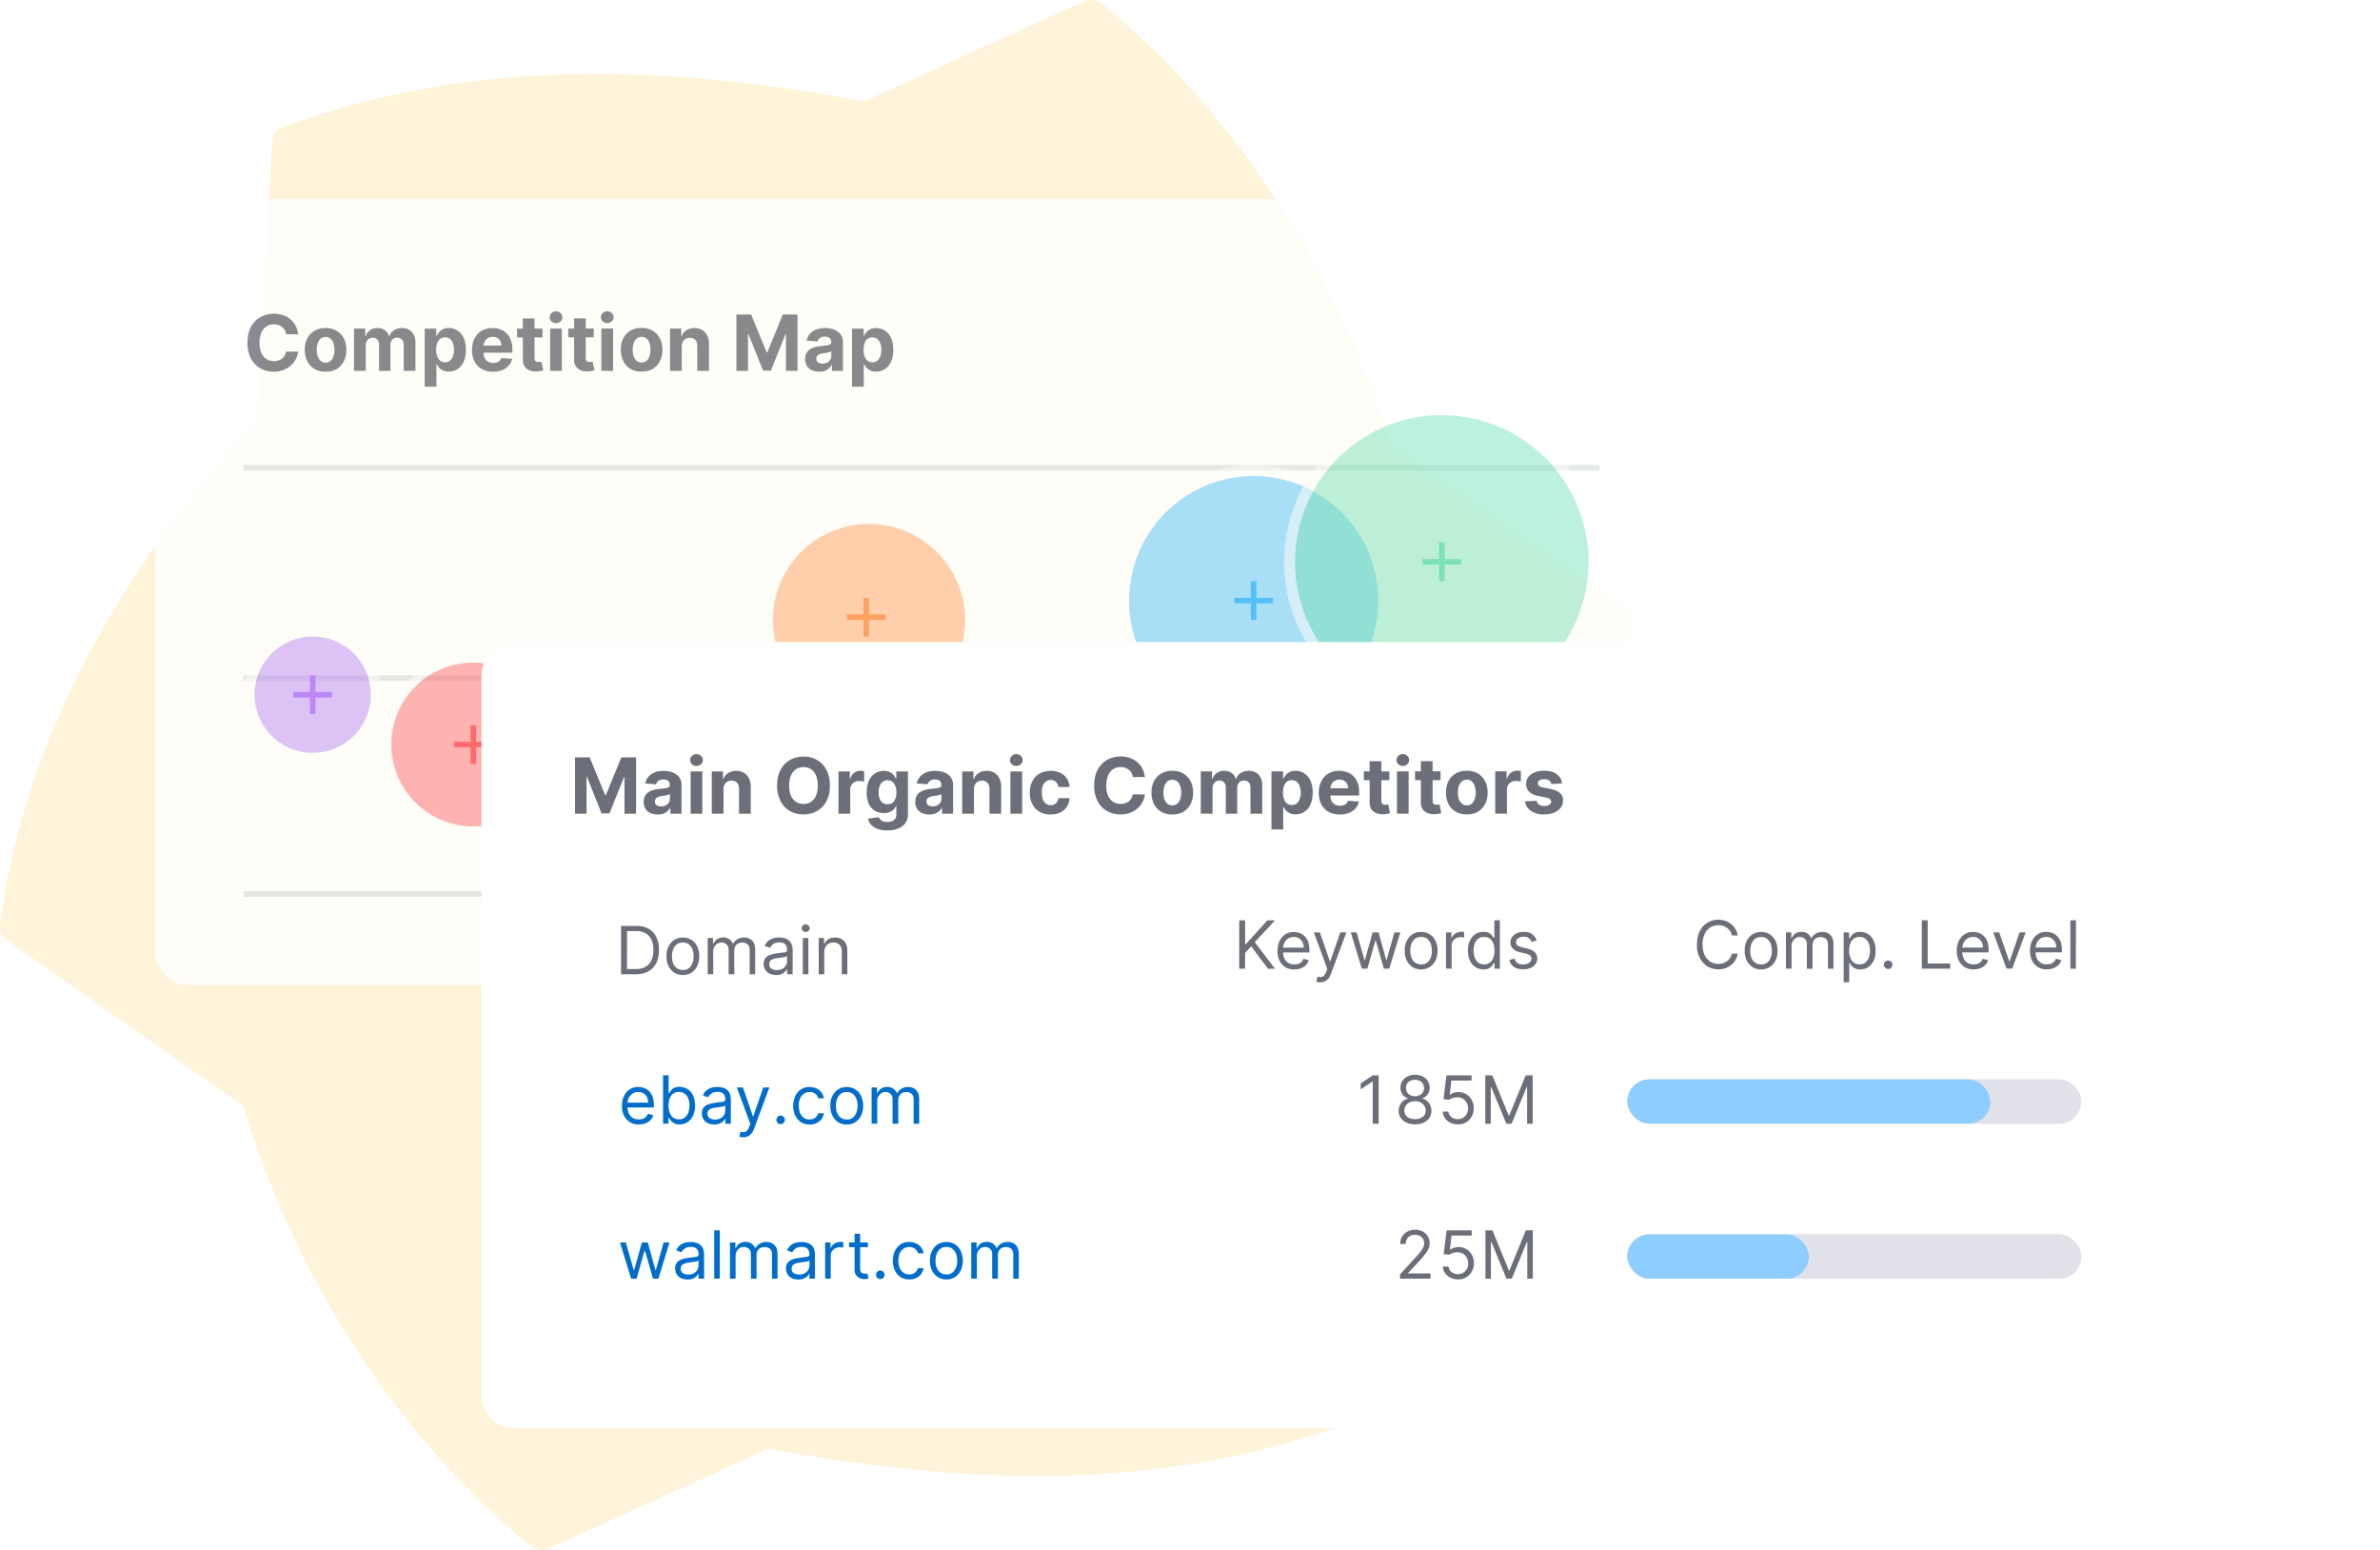 <svg xmlns="http://www.w3.org/2000/svg" width="430" height="280" fill="none" viewBox="0 0 430 280"><g clip-path="url(#a)"><path fill="#fff3d9" d="M251.04 80.2c-9.16-30.34-27.29-59.28-51.89-79.48a3.3 3.3 0 0 0-3.33-.47l-39.67 18.06c-35.42-6.6-70.85-8-104.97 4.65a3.1 3.1 0 0 0-2.04 2.8c-.46 9.77-2.59 50.35-2.59 50.35C22.97 101.14 4.47 132.69.04 166.94a3.2 3.2 0 0 0 1.38 3.07l42.54 29.79c9.16 30.34 27.29 59.28 51.89 79.48a3.3 3.3 0 0 0 3.33.47l39.67-18.06c35.42 6.6 70.85 8 104.97-4.65a3.1 3.1 0 0 0 2.04-2.8l2.59-50.35c23.58-25.13 42.08-56.68 46.51-90.83a3.2 3.2 0 0 0-1.38-3.08z"/><g filter="url(#b)" opacity=".8"><rect width="277" height="142" x="28" y="28" fill="#fff" rx="6" shape-rendering="crispEdges"/><path fill="#6c6e79" d="M53.87 52.38h-2.18a2 2 0 0 0-.24-.75 2 2 0 0 0-1.14-.92 3 3 0 0 0-.81-.13q-.8 0-1.38.4-.6.38-.9 1.13a5 5 0 0 0-.33 1.8q0 1.08.32 1.83.33.75.92 1.12t1.35.38q.44 0 .8-.12t.67-.33q.29-.23.47-.54.2-.33.27-.73l2.18.01a4 4 0 0 1-1.32 2.51q-.57.5-1.35.8-.77.3-1.75.3-1.36 0-2.44-.62-1.06-.6-1.69-1.78a6 6 0 0 1-.61-2.83q0-1.67.62-2.83.63-1.18 1.7-1.78a5.22 5.22 0 0 1 4.06-.37q.76.24 1.35.72.58.48.95 1.16.37.69.48 1.57m4.95 6.77q-1.16 0-2-.5-.84-.49-1.3-1.38-.45-.89-.46-2.06 0-1.19.46-2.07.45-.88 1.3-1.38.84-.5 2-.5t2 .5q.85.5 1.3 1.38.45.9.46 2.07 0 1.17-.46 2.06-.45.9-1.3 1.39-.84.5-2 .49m.01-1.64q.53 0 .88-.3.36-.3.53-.83.2-.52.19-1.18 0-.67-.19-1.2-.17-.5-.53-.82a1.3 1.3 0 0 0-.88-.3q-.53 0-.9.3-.35.3-.53.83-.18.52-.18 1.19t.18 1.18.54.83.9.3M63.96 59v-7.64h2.02v1.35h.09q.23-.67.8-1.06.54-.39 1.32-.39.79 0 1.34.4.55.38.74 1.05h.08q.23-.66.84-1.05.62-.4 1.46-.4 1.07 0 1.73.69.68.68.68 1.91V59h-2.12v-4.72q0-.63-.34-.95-.33-.32-.84-.32-.58 0-.9.37-.32.36-.32.96V59h-2.06v-4.76q0-.57-.32-.9a1.1 1.1 0 0 0-.84-.33q-.36 0-.64.18-.27.17-.44.49-.16.3-.16.74V59zm12.77 2.86v-10.5h2.09v1.29h.1q.13-.3.4-.63.25-.33.69-.54t1.07-.22a2.9 2.9 0 0 1 2.67 1.75q.43.86.43 2.18 0 1.28-.42 2.16a2.86 2.86 0 0 1-2.68 1.77q-.62 0-1.05-.2t-.7-.51a3 3 0 0 1-.42-.63h-.06v4.08zm2.07-6.68q0 .69.19 1.19t.55.8q.36.27.87.27t.87-.28.54-.8q.2-.5.2-1.18 0-.66-.2-1.16-.17-.5-.53-.79a1.4 1.4 0 0 0-.88-.28q-.52 0-.88.27-.35.28-.54.78t-.19 1.18m10.27 3.97q-1.18 0-2.03-.48t-1.3-1.36a4.5 4.5 0 0 1-.46-2.1q0-1.17.46-2.06.45-.9 1.28-1.39.84-.5 1.96-.5.76 0 1.41.25a3.1 3.1 0 0 1 1.9 1.93q.29.73.28 1.7v.58h-6.45v-1.3h4.46q0-.46-.2-.82a1.4 1.4 0 0 0-.55-.55q-.34-.2-.81-.2t-.86.22q-.36.21-.57.59-.2.37-.22.82v1.25q0 .57.21.98t.6.63.92.23a2 2 0 0 0 .65-.1q.3-.1.5-.3t.32-.49l1.96.13q-.15.7-.61 1.24-.45.52-1.19.81-.72.3-1.66.29m8.95-7.79v1.6h-4.6v-1.6zm-3.56-1.83h2.12v7.12q0 .3.09.46t.25.22.38.07a2 2 0 0 0 .52-.07l.34 1.58a6 6 0 0 1-1.15.2q-.77.02-1.35-.2-.57-.24-.89-.74a2.2 2.2 0 0 1-.3-1.24zM99.4 59v-7.64h2.11V59zm1.06-8.62q-.47 0-.81-.31a1 1 0 0 1-.33-.76 1 1 0 0 1 .33-.76q.34-.3.81-.31.48 0 .8.31.34.31.34.76a1 1 0 0 1-.33.76q-.34.3-.81.3m6.81.98v1.6h-4.6v-1.6zm-3.55-1.83h2.11v7.12q0 .3.1.46.08.16.24.22.17.07.38.07a2 2 0 0 0 .53-.07l.33 1.58a6 6 0 0 1-1.15.2q-.75.02-1.34-.2-.57-.24-.89-.74a2.2 2.2 0 0 1-.31-1.24zm4.93 9.47v-7.64h2.12V59zm1.07-8.62q-.48 0-.81-.31a1 1 0 0 1-.34-.76 1 1 0 0 1 .34-.76q.34-.3.8-.31.48 0 .81.31t.34.76a1 1 0 0 1-.34.76q-.33.3-.8.3m6.2 8.77q-1.16 0-2-.5-.85-.49-1.3-1.38t-.46-2.06q0-1.19.45-2.07.46-.88 1.3-1.38t2-.5 2 .5q.85.5 1.3 1.38.47.9.47 2.07t-.46 2.06-1.3 1.39q-.84.5-2 .49m0-1.64q.54 0 .89-.3t.53-.83q.18-.52.18-1.18 0-.67-.18-1.2-.18-.5-.53-.82a1.3 1.3 0 0 0-.88-.3q-.54 0-.9.3t-.54.83-.18 1.19.18 1.18q.18.53.54.83t.9.3m7.25-2.92V59h-2.12v-7.64h2.02v1.35h.09q.25-.67.85-1.05.6-.4 1.45-.4.8 0 1.38.35.6.35.92 1 .33.63.33 1.53V59h-2.12v-4.48q0-.7-.35-1.1-.37-.4-1-.4-.43 0-.76.19-.32.18-.5.53t-.19.85m9.87-5.77h2.66l2.8 6.84h.12l2.8-6.84h2.66V59h-2.09v-6.63h-.08l-2.64 6.58h-1.42l-2.64-6.6h-.08V59h-2.09zM148 59.14q-.73 0-1.3-.25a2 2 0 0 1-.9-.76 2.3 2.3 0 0 1-.34-1.26q0-.64.24-1.07t.63-.7q.4-.25.92-.4a7 7 0 0 1 1.08-.18l1.08-.13q.4-.07.59-.2.18-.12.18-.36v-.03q0-.48-.3-.73-.3-.26-.83-.26-.57 0-.91.25-.34.26-.45.63l-1.96-.16a2.7 2.7 0 0 1 1.72-1.99q.7-.27 1.6-.28.64 0 1.23.15.58.15 1.04.47a2.3 2.3 0 0 1 .98 1.97V59h-2v-1.06h-.07A2.2 2.2 0 0 1 149 59q-.43.15-1 .15m.6-1.46q.48 0 .83-.18.36-.2.56-.5.2-.33.2-.73v-.81q-.09.06-.27.12a5 5 0 0 1-.8.17l-.4.05q-.36.06-.65.18-.28.11-.43.32-.15.2-.15.5 0 .43.31.66.32.22.8.22m5.34 4.18v-10.5h2.1v1.29h.09q.13-.3.4-.63.26-.33.7-.54.42-.22 1.07-.22a2.9 2.9 0 0 1 2.67 1.75q.42.86.42 2.18 0 1.28-.41 2.16a2.86 2.86 0 0 1-2.69 1.77q-.6 0-1.05-.2-.42-.2-.7-.51a3 3 0 0 1-.41-.63h-.07v4.08zm2.08-6.68q0 .69.19 1.19.18.5.54.8.36.27.87.27.52 0 .88-.28.36-.3.54-.8.2-.5.19-1.18 0-.66-.19-1.16-.18-.5-.54-.79a1.4 1.4 0 0 0-.88-.28q-.51 0-.87.27-.36.28-.55.78-.18.5-.18 1.18"/><path fill="#dee3e5" d="M44 76h245v1H44zM44 114h245v1H44zM44 153h245v1H44z"/><path fill="#fff" fill-rule="evenodd" d="M102 126.5a16.5 16.5 0 1 1-33 0 16.5 16.5 0 0 1 33 0m-16.5 14.8a14.8 14.8 0 1 0 0-29.6 14.8 14.8 0 0 0 0 29.6" clip-rule="evenodd" opacity=".5"/><path fill="#ff4953" d="M100.3 126.5a14.8 14.8 0 1 1-29.6 0 14.8 14.8 0 0 1 29.6 0" opacity=".5"/><path fill="#ff4953" d="M86 123h-1v3h-3v1h3v3h1v-3h3v-1h-3z"/><path fill="#fff" fill-rule="evenodd" d="M251 100.5a24.5 24.5 0 1 1-49 0 24.5 24.5 0 0 1 49 0M226.5 123a22.5 22.5 0 1 0 0-45 22.5 22.5 0 0 0 0 45" clip-rule="evenodd" opacity=".5"/><path fill="#2bb3ff" d="M249 100.5a22.5 22.5 0 1 1-45 0 22.5 22.5 0 0 1 45 0" opacity=".5"/><path fill="#2bb3ff" d="M227 97h-1v3h-3v1h3v3h1v-3h3v-1h-3z"/><path fill="#fff" fill-rule="evenodd" d="M289 93.5a28.5 28.5 0 1 1-57 0 28.5 28.5 0 0 1 57 0M260.5 120a26.5 26.5 0 1 0 0-53 26.5 26.5 0 0 0 0 53" clip-rule="evenodd" opacity=".5"/><path fill="#59ddaa" d="M287 93.5a26.5 26.5 0 1 1-53 0 26.5 26.5 0 0 1 53 0" opacity=".5"/><path fill="#59ddaa" d="M261 90h-1v3h-3v1h3v3h1v-3h3v-1h-3z"/><path fill="#fff" fill-rule="evenodd" d="M69 117.5a12.5 12.5 0 1 1-25 0 12.5 12.5 0 0 1 25 0M56.5 128a10.5 10.5 0 1 0 0-21 10.5 10.5 0 0 0 0 21" clip-rule="evenodd" opacity=".5"/><path fill="#ab6cfe" d="M67 117.5a10.5 10.5 0 1 1-21 0 10.5 10.5 0 0 1 21 0" opacity=".5"/><path fill="#ab6cfe" d="M57 114h-1v3h-3v1h3v3h1v-3h3v-1h-3z"/><path fill="#fff" fill-rule="evenodd" d="M176 104a19 19 0 1 1-38 0 19 19 0 0 1 38 0m-19 17.35a17.35 17.35 0 1 0 0-34.7 17.35 17.35 0 0 0 0 34.7" clip-rule="evenodd" opacity=".5"/><path fill="#ff8c43" d="M174.35 104a17.35 17.35 0 1 1-34.7 0 17.35 17.35 0 0 1 34.7 0" opacity=".5"/><path fill="#ff8c43" d="M157 100h-1v3h-3v1h3v3h1v-3h3v-1h-3z"/></g><g filter="url(#c)"><path fill="#fff" d="M87 114a6 6 0 0 1 6-6h301a6 6 0 0 1 6 6v130a6 6 0 0 1-6 6H93a6 6 0 0 1-6-6z"/><mask id="d" fill="#fff"><path d="M103 150h93.67v28H103z"/></mask><path fill="#fff" d="M103 150h93.67v28H103z"/><path fill="#e0e1e9" d="M196.67 178v-1H103v2h93.67z" mask="url(#d)"/><path fill="#6c6e79" d="M114.9 168h-2.69v-8.73h2.82q1.27 0 2.17.53.9.51 1.38 1.5.49.96.48 2.32 0 1.36-.48 2.35-.49.97-1.41 1.5-.94.53-2.26.53m-1.63-.94h1.57a3.5 3.5 0 0 0 1.8-.41q.7-.42 1.05-1.2.35-.76.35-1.83 0-1.05-.34-1.82-.35-.76-1.03-1.18a3.3 3.3 0 0 0-1.71-.41h-1.69zm10.1 1.08q-.9 0-1.56-.43a3 3 0 0 1-1.04-1.18q-.37-.76-.37-1.77 0-1.03.37-1.78.38-.76 1.04-1.19t1.55-.42 1.55.42q.68.42 1.04 1.19a4 4 0 0 1 .38 1.78q0 1.02-.38 1.77-.38.76-1.04 1.18-.66.43-1.55.43m0-.9q.66 0 1.1-.35.43-.34.64-.91.21-.56.21-1.22t-.2-1.22a2 2 0 0 0-.65-.92 1.7 1.7 0 0 0-1.1-.35q-.69 0-1.12.35t-.64.92q-.2.56-.2 1.22t.2 1.22q.2.57.64.9.44.35 1.11.35m4.5.76v-6.54h.96v1.02h.09q.21-.52.66-.82t1.1-.3 1.07.3.68.82h.07q.25-.5.75-.8.51-.31 1.2-.31.89 0 1.45.55.55.54.55 1.7V168h-1v-4.38q0-.72-.4-1.04-.4-.3-.93-.3-.7 0-1.07.41a1.5 1.5 0 0 0-.38 1.05V168h-1.02v-4.48q0-.56-.37-.9a1.3 1.3 0 0 0-.93-.35q-.39 0-.73.21t-.55.58-.2.85V168zm12.35.15q-.63 0-1.13-.23t-.8-.69-.3-1.09q0-.56.22-.91.21-.36.59-.55.37-.21.82-.3.45-.1.9-.16.6-.09.97-.12.37-.04.55-.14.17-.1.17-.34v-.03q0-.64-.34-.99t-1.04-.34q-.72 0-1.13.31-.4.32-.57.67l-.96-.34a2.3 2.3 0 0 1 1.62-1.4 4 4 0 0 1 1.73-.05q.41.07.8.3t.64.7.26 1.24V168h-1v-.89h-.06q-.1.22-.34.46t-.63.41q-.41.17-.97.17m.15-.9a2 2 0 0 0 1-.23 1.6 1.6 0 0 0 .84-1.39v-.92q-.06.08-.28.14-.2.06-.5.1l-.96.14q-.39.05-.73.16t-.55.34a1 1 0 0 0-.2.6q0 .53.39.8.4.26 1 .26m4.68.75v-6.54h1V168zm.51-7.64a.7.7 0 0 1-.5-.2.6.6 0 0 1-.21-.48q0-.28.2-.48.23-.2.51-.2.3 0 .5.2.22.2.22.48t-.21.48a.7.7 0 0 1-.5.2m3.35 3.7V168h-1v-6.54h.96v1.02h.09q.22-.5.7-.8.46-.3 1.2-.31.67 0 1.17.27t.78.82q.27.54.27 1.38V168h-1v-4.1q0-.75-.4-1.2a1.4 1.4 0 0 0-1.1-.43q-.48 0-.86.21a1.5 1.5 0 0 0-.6.61q-.21.41-.21.97"/><g filter="url(#e)"><path fill="#fff" d="M196.67 150h93.67v28h-93.67z"/><path fill="#6c6e79" d="M223.9 168v-8.73h1.06v4.33h.1l3.92-4.33h1.38l-3.66 3.94 3.66 4.79h-1.28l-3.03-4.06-1.1 1.23V168zm9.96.14q-.95 0-1.64-.42a3 3 0 0 1-1.05-1.18q-.36-.76-.36-1.76t.36-1.77q.38-.78 1.03-1.2.67-.45 1.56-.44.5 0 1 .17t.91.55q.42.4.66 1 .24.64.24 1.55v.43h-5.05v-.87h4.02q0-.56-.22-.99a1.7 1.7 0 0 0-1.56-.94q-.6 0-1.04.3t-.67.77q-.24.47-.24 1.01v.58q0 .74.26 1.26.25.51.72.78.45.26 1.07.26.4 0 .71-.1.33-.13.56-.35.24-.23.36-.57l.97.27q-.15.5-.51.87t-.9.58q-.53.2-1.2.2m4.69 2.32a2 2 0 0 1-.74-.12l.26-.9q.36.1.65.08.27-.03.5-.25a2 2 0 0 0 .4-.73l.19-.5-2.42-6.58h1.09l1.8 5.21h.07l1.81-5.21h1.1l-2.79 7.5q-.18.5-.46.83-.28.35-.65.5-.36.17-.81.17m7.51-2.46-2-6.54h1.06l1.42 5h.07l1.4-5h1.07l1.38 4.99h.07l1.41-5H253l-2 6.55h-.98l-1.44-5.03h-.1l-1.43 5.03zm10.7.14q-.88 0-1.55-.43a3 3 0 0 1-1.04-1.18 4 4 0 0 1-.37-1.77q0-1.03.37-1.78.38-.76 1.04-1.19t1.55-.42 1.56.42 1.04 1.19a4 4 0 0 1 .37 1.78q0 1.02-.37 1.77-.38.76-1.04 1.18-.67.43-1.56.43m0-.9q.67 0 1.11-.35t.65-.91.2-1.22-.2-1.22a2 2 0 0 0-.65-.92 1.7 1.7 0 0 0-1.1-.35q-.67 0-1.11.35t-.65.92-.2 1.22.2 1.22.65.9 1.1.35m4.5.76v-6.54h.98v.98h.06q.19-.48.65-.78.48-.3 1.06-.3h.53v1.03a3 3 0 0 0-.62-.07q-.47 0-.85.2-.37.2-.59.55-.2.35-.2.79V168zm6.74.14a2.6 2.6 0 0 1-2.42-1.6q-.36-.75-.36-1.8 0-1.03.36-1.78.35-.76.98-1.18.63-.4 1.46-.41.64 0 1.01.21.38.21.57.48l.31.43h.09v-3.22h1V168h-.97v-1h-.12l-.31.45q-.2.27-.59.48t-1 .2m.14-.9q.6 0 1.02-.32.42-.31.64-.88.21-.57.21-1.31t-.2-1.28a1.67 1.67 0 0 0-1.66-1.17q-.66 0-1.08.32-.42.33-.63.88-.21.56-.21 1.25 0 .7.21 1.27.22.57.64.9t1.06.33m9.48-4.32-.9.26q-.09-.23-.25-.44-.16-.22-.45-.36-.28-.15-.72-.14-.6 0-1 .28-.4.26-.4.69 0 .37.28.6.27.21.85.35l.97.24q.88.21 1.31.66.43.42.43 1.12 0 .55-.32 1-.33.45-.9.7-.57.26-1.34.26-1 0-1.66-.44a2 2 0 0 1-.82-1.27l.95-.24q.13.53.52.8.37.26 1 .26.7 0 1.11-.3t.42-.72a.8.8 0 0 0-.24-.57q-.24-.24-.73-.35l-1.1-.26a2.6 2.6 0 0 1-1.31-.66 1.6 1.6 0 0 1-.42-1.13q0-.56.31-.98.32-.42.86-.67a3 3 0 0 1 1.23-.24q.98 0 1.53.42.55.44.8 1.13"/></g><g filter="url(#f)"><path fill="#fff" d="M290.33 150H384v28h-93.67z"/><path fill="#6c6e79" d="M313.96 162h-1.06a2.2 2.2 0 0 0-.9-1.38 2 2 0 0 0-.72-.36 3 3 0 0 0-.84-.12q-.78 0-1.43.4t-1.02 1.18a4.4 4.4 0 0 0-.38 1.92q0 1.13.38 1.91t1.02 1.18 1.43.4q.44 0 .84-.12t.73-.35a2.3 2.3 0 0 0 .89-1.39h1.06q-.12.67-.44 1.2a3.3 3.3 0 0 1-1.84 1.46 4 4 0 0 1-3.22-.36 4 4 0 0 1-1.37-1.55 5 5 0 0 1-.5-2.38q0-1.38.5-2.39.5-1 1.37-1.55a3.91 3.91 0 0 1 3.23-.35 3.4 3.4 0 0 1 1.83 1.45q.32.52.44 1.2m4.23 6.14q-.9 0-1.56-.43a3 3 0 0 1-1.04-1.18 4 4 0 0 1-.37-1.77q0-1.03.37-1.78.38-.76 1.04-1.19.67-.42 1.56-.42.88 0 1.55.42.66.42 1.04 1.19a4 4 0 0 1 .37 1.78q0 1.02-.37 1.77-.38.76-1.04 1.18-.67.43-1.56.43m0-.9q.66 0 1.1-.35t.65-.91.2-1.22q0-.66-.2-1.22a2 2 0 0 0-.65-.92 1.7 1.7 0 0 0-1.1-.35q-.68 0-1.11.35t-.65.92q-.2.56-.2 1.22t.2 1.22q.21.57.65.9.44.35 1.1.35m4.5.76v-6.54h.97v1.02h.08q.21-.52.66-.82t1.1-.3 1.08.3.67.82h.07q.25-.5.76-.8.5-.31 1.2-.31.88 0 1.44.55.56.54.56 1.7V168h-1v-4.38q0-.72-.4-1.04-.4-.3-.94-.3-.69 0-1.07.41a1.5 1.5 0 0 0-.38 1.05V168h-1.02v-4.48q0-.56-.36-.9a1.3 1.3 0 0 0-.94-.35q-.39 0-.73.21t-.54.58-.2.85V168zm10.43 2.46v-9h.97v1.03h.12l.3-.43a1.8 1.8 0 0 1 1.59-.7 2.6 2.6 0 0 1 2.44 1.6q.36.75.35 1.78 0 1.05-.35 1.8-.35.76-.98 1.18t-1.44.42a2 2 0 0 1-1.01-.21q-.38-.21-.59-.48l-.31-.46h-.09v3.47zm.98-5.73q0 .75.22 1.3.22.57.64.89.42.3 1.02.31.63 0 1.05-.33.43-.34.64-.9t.22-1.27-.21-1.25a2 2 0 0 0-.64-.88 1.7 1.7 0 0 0-1.06-.33 1.7 1.7 0 0 0-1.66 1.17q-.22.56-.22 1.29m7.06 3.34a.7.7 0 0 1-.54-.23.7.7 0 0 1-.23-.54q0-.3.23-.54a.7.7 0 0 1 .54-.23q.32 0 .54.23t.23.54q0 .21-.1.38a1 1 0 0 1-.28.29 1 1 0 0 1-.39.1m6.08-.07v-8.73h1.06v7.8h4.06v.93zm9.36.14q-.94 0-1.63-.42a3 3 0 0 1-1.05-1.18 4 4 0 0 1-.37-1.76q0-1 .37-1.77.37-.78 1.03-1.2.66-.45 1.55-.44.51 0 1.01.17a2.5 2.5 0 0 1 1.56 1.56q.24.63.24 1.54v.43h-5.04v-.87h4.02q0-.56-.22-.99a1.7 1.7 0 0 0-1.57-.94q-.6 0-1.04.3-.43.3-.67.77-.23.47-.23 1.01v.58q0 .74.25 1.26.27.51.72.78.46.26 1.07.26.4 0 .72-.1.32-.13.56-.35.23-.23.36-.57l.97.27q-.15.5-.51.87-.37.37-.9.58t-1.2.2m9.4-6.68-2.43 6.54h-1.02l-2.42-6.54h1.1l1.8 5.21h.07l1.8-5.21zm3.83 6.68q-.94 0-1.63-.42a3 3 0 0 1-1.05-1.18q-.37-.76-.37-1.76t.37-1.77q.37-.78 1.03-1.2.66-.45 1.55-.44.51 0 1.01.17t.9.55q.42.4.66 1 .24.64.24 1.55v.43h-5.04v-.87h4.02q0-.56-.22-.99a1.7 1.7 0 0 0-1.57-.94q-.6 0-1.04.3-.43.3-.67.77-.23.47-.23 1.01v.58q0 .74.25 1.26.27.51.72.78.47.26 1.07.26.4 0 .72-.1.32-.13.56-.35.22-.23.36-.57l.97.27q-.15.5-.51.87-.37.37-.9.58-.52.2-1.2.2m5.25-8.87V168h-1v-8.73z"/></g><g filter="url(#g)"><path fill="#fff" d="M103 178h100v28H103z"/><path fill="#006dca" d="M115.42 196.14q-.94 0-1.63-.42a3 3 0 0 1-1.05-1.18q-.37-.76-.37-1.76t.37-1.77q.37-.78 1.03-1.2.66-.45 1.55-.44.51 0 1.01.17t.9.55q.42.4.66 1 .24.64.24 1.55v.43h-5.04v-.87h4.02q0-.55-.22-.99a1.7 1.7 0 0 0-1.57-.94q-.6 0-1.04.3-.43.3-.67.77t-.23 1.01v.58q0 .74.25 1.26.27.51.72.78.47.26 1.07.26.4 0 .72-.1.32-.13.56-.35.23-.23.36-.57l.97.27q-.15.5-.52.87-.36.37-.89.58t-1.2.2m4.38-.14v-8.73h1v3.22h.09l.3-.43a1.8 1.8 0 0 1 1.6-.7 2.6 2.6 0 0 1 2.43 1.6q.36.75.36 1.78 0 1.05-.36 1.8-.35.76-.98 1.18-.62.42-1.44.42a2 2 0 0 1-1.01-.21q-.38-.21-.59-.48l-.31-.46h-.12V196zm.99-3.27q0 .75.21 1.3.22.57.64.89.42.3 1.02.31.63 0 1.06-.33.43-.34.63-.9.22-.57.22-1.27t-.21-1.25a2 2 0 0 0-.64-.88 1.7 1.7 0 0 0-1.06-.33 1.7 1.7 0 0 0-1.66 1.17q-.21.56-.21 1.29m8.25 3.42q-.62 0-1.13-.23t-.8-.69-.3-1.09q0-.56.22-.91.22-.36.6-.55.36-.21.81-.3.45-.1.9-.16.6-.09.98-.12.38-.04.54-.14.18-.1.18-.34v-.03q0-.64-.35-.99t-1.03-.34q-.72 0-1.13.31-.42.32-.58.67l-.95-.34a2.3 2.3 0 0 1 1.62-1.4 4 4 0 0 1 1.73-.05q.4.07.8.3.38.22.64.7.25.46.25 1.24V196h-1v-.89h-.05q-.1.22-.35.46-.23.24-.63.41t-.97.17m.16-.9a2 2 0 0 0 1-.23 1.6 1.6 0 0 0 .84-1.39v-.92q-.07.08-.28.14t-.5.1l-.96.14q-.38.05-.74.16-.33.11-.54.34a1 1 0 0 0-.2.6q0 .53.38.8.4.26 1 .26m5.1 3.2a2 2 0 0 1-.74-.11l.25-.9q.37.1.65.08t.5-.25a2 2 0 0 0 .4-.73l.2-.5-2.43-6.58h1.1l1.8 5.21h.07l1.8-5.21h1.1l-2.78 7.5q-.19.5-.47.83-.28.35-.64.5-.37.17-.82.17m6.76-2.38a.7.7 0 0 1-.55-.23.7.7 0 0 1-.22-.54q0-.3.22-.54a.7.7 0 0 1 .55-.23q.3 0 .54.23.22.23.22.54 0 .21-.1.38a1 1 0 0 1-.28.29 1 1 0 0 1-.38.1m5.23.07q-.92 0-1.59-.44a3 3 0 0 1-1.02-1.2 4 4 0 0 1-.36-1.74q0-1 .37-1.76t1.03-1.2 1.55-.43q.7 0 1.24.25.56.25.91.72t.44 1.07h-1a1.56 1.56 0 0 0-1.57-1.14q-.6 0-1.03.31a2 2 0 0 0-.7.86q-.23.55-.23 1.29 0 .75.23 1.32.25.56.69.87t1.04.31q.4 0 .7-.13a1.5 1.5 0 0 0 .86-1h1.01a2.3 2.3 0 0 1-1.3 1.77q-.55.27-1.27.27m6.7 0q-.9 0-1.56-.43a3 3 0 0 1-1.03-1.18q-.38-.76-.38-1.77 0-1.03.38-1.78.38-.76 1.03-1.19.67-.42 1.56-.42t1.55.42q.68.42 1.04 1.19a4 4 0 0 1 .38 1.78q0 1.02-.38 1.77-.38.76-1.04 1.18-.66.43-1.55.43m0-.9q.68 0 1.1-.35.44-.34.65-.91.21-.56.21-1.22t-.2-1.22a2 2 0 0 0-.65-.92 1.7 1.7 0 0 0-1.11-.35q-.68 0-1.1.35-.44.35-.65.92-.21.56-.21 1.22t.2 1.22q.22.57.65.9.44.35 1.11.35m4.5.76v-6.54h.97v1.02h.09q.2-.52.66-.82.45-.3 1.1-.3.64 0 1.07.3.45.3.68.82h.07q.25-.5.75-.8.51-.31 1.2-.31.9 0 1.44.55.56.54.56 1.7V196h-1v-4.38q0-.72-.4-1.04-.4-.3-.93-.3-.7 0-1.07.41a1.5 1.5 0 0 0-.38 1.05V196h-1.03v-4.48q0-.56-.36-.9a1.3 1.3 0 0 0-.93-.35q-.39 0-.73.21t-.55.58-.2.85V196z"/></g><g filter="url(#h)"><path fill="#fff" d="M203 178h83v28h-83z"/><path fill="#6c6e79" d="M249.08 187.27V196h-1.06v-7.62h-.05l-2.13 1.41v-1.07l2.18-1.45zm6.6 8.85q-.9 0-1.56-.31-.68-.31-1.04-.87a2 2 0 0 1-.37-1.26 2.3 2.3 0 0 1 .82-1.8q.38-.33.86-.41v-.06q-.62-.16-1-.7a2 2 0 0 1-.36-1.24q-.01-.66.34-1.19.34-.52.93-.82a3 3 0 0 1 1.37-.3q.76 0 1.36.3t.93.82.35 1.2q0 .69-.38 1.23-.36.55-.98.7v.06q.47.08.85.4.38.31.6.79a2.4 2.4 0 0 1-.15 2.28q-.38.56-1.04.87-.67.3-1.54.3m0-.94q.59 0 1.01-.19.44-.19.67-.54.23-.34.24-.82 0-.5-.26-.87-.26-.38-.68-.6a2 2 0 0 0-.99-.22q-.55 0-1 .22-.42.22-.68.6-.25.37-.25.87 0 .47.23.82t.67.54q.43.2 1.03.2m0-4.14q.46 0 .82-.19a1.4 1.4 0 0 0 .8-1.31q-.01-.45-.22-.77-.2-.34-.56-.51a2 2 0 0 0-.85-.19q-.49 0-.85.19a1.3 1.3 0 0 0-.77 1.28q0 .45.2.79t.58.52q.36.2.84.19m7.73 5.08a3 3 0 0 1-1.35-.3q-.6-.3-.97-.82a2.2 2.2 0 0 1-.4-1.18h1.03q.06.6.54.98t1.15.38a1.8 1.8 0 0 0 1.61-.94q.25-.45.25-1 0-.57-.26-1.02a1.8 1.8 0 0 0-1.67-.98 2.7 2.7 0 0 0-1.52.45l-.99-.12.53-4.3h4.54v.94h-3.65l-.3 2.57h.04q.26-.21.68-.35.4-.14.84-.14a2.7 2.7 0 0 1 2.42 1.42q.36.66.36 1.51 0 .84-.38 1.5a2.7 2.7 0 0 1-2.5 1.4m4.97-8.85h1.26l2.97 7.25h.1l2.97-7.25h1.26V196h-1v-6.63h-.08l-2.72 6.63h-.96l-2.73-6.63h-.08V196h-.99z"/></g><g filter="url(#i)"><path fill="#fff" d="M286 178h98v28h-98z"/><g clip-path="url(#j)"><rect width="82" height="8" x="294" y="188" fill="#e0e1e9" rx="4"/><path fill="#e0e1e9" d="M294 188h82v8h-82z"/><rect width="65.6" height="8" x="294" y="188" fill="#8ecdff" rx="4"/></g></g><g filter="url(#k)"><path fill="#fff" d="M103 206h100v28H103z"/><path fill="#006dca" d="m114.02 224-2-6.54h1.06l1.42 5h.07l1.4-5h1.07l1.38 4.99h.07l1.41-5h1.06l-2 6.55h-.98l-1.44-5.03h-.1l-1.43 5.03zm10.2.15q-.63 0-1.14-.23t-.8-.69-.3-1.09q0-.56.22-.91.22-.36.6-.55.37-.21.81-.3.45-.1.91-.16.6-.09.97-.12.38-.04.54-.14.18-.1.18-.34v-.03q0-.64-.35-.99t-1.03-.34q-.72 0-1.13.31-.42.32-.58.67l-.95-.34a2.3 2.3 0 0 1 1.62-1.4 4 4 0 0 1 1.73-.05q.4.07.8.3.38.22.64.7.25.46.25 1.24V224h-1v-.89h-.05q-.11.22-.34.46t-.64.41-.97.17m.15-.9a2 2 0 0 0 1-.23 1.6 1.6 0 0 0 .84-1.39v-.92q-.06.08-.28.14t-.5.1l-.96.14q-.39.05-.73.16t-.55.34a1 1 0 0 0-.2.6q0 .53.38.8.4.26 1 .26m5.69-7.98V224h-1.01v-8.73zm1.84 8.73v-6.54h.97v1.02h.08q.21-.52.66-.82t1.1-.3 1.08.3.68.82h.06q.25-.5.76-.8.5-.31 1.2-.31.89 0 1.44.55.56.54.56 1.7V224h-1v-4.38q0-.72-.4-1.04-.4-.3-.94-.3-.69 0-1.07.41a1.5 1.5 0 0 0-.38 1.05V224h-1.02v-4.48q0-.56-.36-.9a1.3 1.3 0 0 0-.93-.35q-.4 0-.74.21t-.54.58q-.2.37-.2.85V224zm12.35.15q-.62 0-1.13-.23t-.8-.69-.3-1.09q0-.56.22-.91.22-.36.6-.55.36-.21.81-.3.45-.1.91-.16.6-.09.97-.12.38-.04.54-.14.18-.1.18-.34v-.03q0-.64-.35-.99-.33-.34-1.03-.34-.72 0-1.13.31-.42.32-.58.67l-.95-.34a2.3 2.3 0 0 1 1.62-1.4 4 4 0 0 1 1.73-.05q.4.07.8.3.38.22.64.7.25.46.25 1.24V224h-1v-.89h-.05q-.11.22-.34.46-.25.24-.64.41-.4.17-.97.17m.16-.9a2 2 0 0 0 1-.23 1.6 1.6 0 0 0 .84-1.39v-.92q-.06.08-.28.14t-.5.1l-.96.14q-.39.05-.73.16t-.55.34a1 1 0 0 0-.2.6q0 .53.38.8.4.26 1 .26m4.68.75v-6.54h.97v.98h.07q.18-.48.65-.78.46-.3 1.05-.3h.53v1.03a3 3 0 0 0-.61-.07q-.48 0-.85.2t-.6.55q-.2.35-.2.79V224zm7.72-6.54v.85h-3.4v-.85zm-2.4-1.57h1v6.24q0 .43.13.63.12.22.32.28t.42.07l.27-.01.17-.04.2.9a2.2 2.2 0 0 1-1.58-.06q-.4-.18-.67-.56a1.6 1.6 0 0 1-.26-.94zm4.65 8.18a.7.7 0 0 1-.55-.23.7.7 0 0 1-.22-.54q0-.3.22-.54a.7.7 0 0 1 .55-.23q.3 0 .54.23.22.23.22.54 0 .21-.1.38a1 1 0 0 1-.28.29 1 1 0 0 1-.38.1m5.23.07q-.92 0-1.59-.44a3 3 0 0 1-1.02-1.2 4 4 0 0 1-.36-1.74q0-1 .37-1.76t1.03-1.2 1.55-.43q.7 0 1.24.25.56.25.91.72t.44 1.07h-1a1.56 1.56 0 0 0-1.57-1.14q-.6 0-1.03.31a2 2 0 0 0-.7.86q-.23.55-.23 1.29 0 .75.23 1.32.25.56.69.87t1.04.31q.4 0 .7-.13a1.5 1.5 0 0 0 .86-1h1.01a2.3 2.3 0 0 1-1.3 1.77q-.55.27-1.27.27m6.7 0q-.9 0-1.56-.43a3 3 0 0 1-1.03-1.18q-.38-.76-.38-1.77 0-1.03.38-1.78.38-.76 1.03-1.19.67-.42 1.56-.42t1.55.42q.68.42 1.04 1.19a4 4 0 0 1 .38 1.78q0 1.02-.38 1.77-.38.76-1.04 1.18-.66.43-1.55.43m0-.9q.68 0 1.1-.35.44-.34.65-.91.21-.56.21-1.22t-.2-1.22a2 2 0 0 0-.65-.92 1.7 1.7 0 0 0-1.11-.35q-.68 0-1.1.35-.44.35-.65.92-.21.56-.21 1.22t.2 1.22q.22.57.65.9.44.35 1.11.35m4.5.76v-6.54h.97v1.02h.09q.2-.52.66-.82.45-.3 1.1-.3.64 0 1.07.3t.68.82h.07q.25-.5.75-.8.51-.31 1.2-.31.9 0 1.44.55.56.54.56 1.7V224h-1v-4.38q0-.72-.4-1.04-.4-.3-.93-.3-.7 0-1.07.41a1.5 1.5 0 0 0-.38 1.05V224h-1.03v-4.48q0-.56-.36-.9a1.3 1.3 0 0 0-.93-.35q-.39 0-.73.21t-.55.58-.2.85V224z"/></g><g filter="url(#l)"><path fill="#fff" d="M203 206h83v28h-83z"/><path fill="#6c6e79" d="M252.94 224v-.77l2.88-3.15q.51-.56.84-.96.33-.42.49-.78t.16-.77a1.4 1.4 0 0 0-.82-1.31 2 2 0 0 0-.85-.19q-.5 0-.88.21-.37.2-.58.58-.2.36-.2.87h-1q0-.77.35-1.35.36-.58.96-.9.62-.33 1.38-.33.77 0 1.36.33.6.32.93.87.33.56.34 1.22 0 .49-.18.95t-.6 1.01-1.17 1.37l-1.96 2.1v.06h4.06v.94zm10.47.12a3 3 0 0 1-1.35-.3q-.6-.3-.97-.82a2.2 2.2 0 0 1-.4-1.18h1.03q.06.6.54.98t1.15.38a1.8 1.8 0 0 0 1.61-.94q.25-.45.25-1 0-.57-.26-1.02a1.8 1.8 0 0 0-1.67-.98 2.7 2.7 0 0 0-1.52.45l-.99-.12.53-4.3h4.54v.94h-3.65l-.3 2.57h.04q.26-.21.68-.35.4-.14.84-.14a2.7 2.7 0 0 1 2.42 1.42q.36.66.36 1.51 0 .84-.38 1.5a2.7 2.7 0 0 1-2.5 1.4m4.97-8.85h1.26l2.97 7.25h.1l2.97-7.25h1.26V224h-1v-6.63h-.08l-2.72 6.63h-.96l-2.73-6.63h-.08V224h-.99z"/></g><g filter="url(#m)"><path fill="#fff" d="M286 206h98v28h-98z"/><g clip-path="url(#n)"><rect width="82" height="8" x="294" y="216" fill="#e0e1e9" rx="4"/><path fill="#e0e1e9" d="M294 216h82v8h-82z"/><rect width="32.8" height="8" x="294" y="216" fill="#8ecdff" rx="4"/></g></g><path fill="#6c6e79" d="M103.89 128.82h2.65l2.8 6.84h.12l2.8-6.84h2.66V139h-2.09v-6.63h-.08l-2.64 6.58h-1.42l-2.63-6.6h-.09V139h-2.08zm14.94 10.32q-.73 0-1.3-.25a2 2 0 0 1-.9-.76 2.3 2.3 0 0 1-.33-1.26q0-.64.23-1.07t.64-.7q.4-.25.91-.4.51-.13 1.09-.18l1.07-.13q.4-.07.6-.2.17-.11.18-.36v-.03q0-.47-.3-.73t-.84-.26q-.57 0-.9.25t-.45.63l-1.96-.16a2.7 2.7 0 0 1 1.71-1.99q.7-.28 1.61-.28.64 0 1.22.15.6.15 1.04.47a2.2 2.2 0 0 1 .98 1.97V139h-2v-1.06h-.06a2.2 2.2 0 0 1-1.24 1.06q-.43.14-1 .14m.61-1.46q.47 0 .83-.18.35-.2.56-.5.2-.33.2-.73v-.81l-.27.12-.39.1-.42.07-.4.05q-.36.06-.64.18t-.44.32a1 1 0 0 0-.15.5q0 .43.31.66.32.22.81.22m5.34 1.32v-7.64h2.11V139zm1.06-8.62q-.47 0-.81-.31a1.02 1.02 0 0 1 0-1.51q.35-.32.81-.32t.8.31.34.75a1 1 0 0 1-.33.77q-.35.3-.8.3m4.87 4.2V139h-2.12v-7.64h2.02v1.35h.09q.25-.67.85-1.05.6-.4 1.45-.4.8 0 1.38.35.6.35.92 1 .33.63.33 1.53V139h-2.12v-4.48q0-.7-.35-1.1-.37-.4-1-.4-.43 0-.76.19-.32.18-.5.53-.19.36-.2.84m19.23-.67q0 1.66-.63 2.83a4.4 4.4 0 0 1-1.72 1.79q-1.07.6-2.42.6t-2.44-.6q-1.07-.62-1.7-1.8a6 6 0 0 1-.63-2.82q0-1.67.63-2.84.62-1.16 1.7-1.78a5 5 0 0 1 2.44-.61q1.34 0 2.43.61 1.08.61 1.7 1.78.64 1.17.64 2.84m-2.19 0q0-1.08-.32-1.82-.32-.75-.9-1.12a2.4 2.4 0 0 0-1.36-.39q-.78 0-1.36.39a2.5 2.5 0 0 0-.9 1.12q-.33.75-.33 1.82 0 1.08.32 1.82.33.75.9 1.12.6.39 1.37.39t1.36-.39q.58-.38.9-1.12t.32-1.82m3.74 5.09v-7.64h2.05v1.34h.08q.21-.72.7-1.08.5-.37 1.14-.37a3 3 0 0 1 .66.08v1.88q-.15-.05-.4-.08l-.49-.04q-.47 0-.83.2a1.5 1.5 0 0 0-.79 1.39V139zm8.81 3.02q-1.02 0-1.76-.28a3 3 0 0 1-1.16-.76 2.3 2.3 0 0 1-.56-1.08l1.95-.27a1.3 1.3 0 0 0 .8.75q.33.12.78.12.7 0 1.14-.34.46-.33.46-1.12v-1.4h-.1a2 2 0 0 1-1.13 1.07q-.44.18-1.04.18-.87 0-1.57-.4a3 3 0 0 1-1.12-1.23 5 5 0 0 1-.4-2.1q0-1.29.41-2.16.43-.87 1.13-1.3a2.9 2.9 0 0 1 2.62-.22q.43.22.7.54.26.31.4.63h.09v-1.29h2.1v7.71q0 .98-.48 1.64t-1.32.98q-.83.33-1.94.33m.05-4.72q.51 0 .87-.25.35-.26.54-.74t.2-1.15-.2-1.17a1.7 1.7 0 0 0-.54-.77 1.4 1.4 0 0 0-.87-.27q-.52 0-.88.28a1.7 1.7 0 0 0-.54.78q-.19.5-.19 1.15 0 .66.19 1.14.18.48.54.74t.88.26m7.55 1.84q-.73 0-1.3-.25a2 2 0 0 1-.9-.76 2.3 2.3 0 0 1-.33-1.26q0-.64.23-1.07t.64-.7q.4-.25.91-.4.51-.13 1.09-.18l1.07-.13q.4-.07.59-.2.18-.11.18-.36v-.03q0-.47-.3-.73-.29-.26-.83-.26-.57 0-.9.25-.35.25-.46.63l-1.96-.16a2.7 2.7 0 0 1 1.72-1.99q.7-.28 1.61-.28.63 0 1.22.15t1.04.47a2.3 2.3 0 0 1 .98 1.97V139h-2v-1.06h-.07a2.2 2.2 0 0 1-1.23 1.06q-.43.14-1 .14m.6-1.46q.48 0 .83-.18.36-.2.56-.5.2-.33.2-.73v-.81q-.1.06-.26.12a5 5 0 0 1-.82.17l-.38.05q-.38.06-.65.18-.28.12-.44.32t-.15.5q0 .43.31.66.32.22.8.22m7.46-3.1V139h-2.12v-7.64h2.02v1.35h.1q.25-.67.84-1.05.6-.4 1.45-.4.8 0 1.39.35.6.35.92 1 .32.63.32 1.53V139h-2.11v-4.48q0-.7-.36-1.1-.37-.4-1-.4-.42 0-.76.19-.32.18-.5.53t-.19.84m6.6 4.42v-7.64h2.11V139zm1.06-8.62q-.48 0-.81-.31a1.02 1.02 0 0 1 0-1.51q.34-.32.8-.32.49 0 .81.31.34.32.34.75a1 1 0 0 1-.34.77q-.33.3-.8.3m6.2 8.77q-1.17 0-2.02-.5-.84-.5-1.3-1.39a4.5 4.5 0 0 1-.44-2.05q0-1.17.45-2.06.46-.89 1.3-1.38.84-.5 2-.5 1 0 1.75.36t1.19 1.02.48 1.54h-2q-.08-.57-.45-.92a1.3 1.3 0 0 0-.94-.36q-.48 0-.86.27-.36.27-.56.77-.2.51-.2 1.23 0 .73.2 1.25.2.51.56.78.38.26.86.26.37 0 .66-.15t.48-.43.25-.69h2q-.05.88-.48 1.54-.42.66-1.17 1.04a4 4 0 0 1-1.76.37m17.03-6.77h-2.18a2 2 0 0 0-.24-.75 2 2 0 0 0-1.14-.92 3 3 0 0 0-.81-.13q-.8 0-1.38.4-.6.38-.9 1.13a5 5 0 0 0-.33 1.8q0 1.09.32 1.83.33.74.92 1.12t1.35.38q.44 0 .8-.12t.67-.33q.29-.23.47-.54.2-.33.27-.73l2.18.01a4 4 0 0 1-1.32 2.51q-.56.5-1.35.8-.77.3-1.75.3-1.36 0-2.44-.62-1.06-.6-1.69-1.78a6 6 0 0 1-.61-2.83q0-1.67.62-2.84.63-1.16 1.7-1.78a5.22 5.22 0 0 1 4.06-.37q.76.25 1.35.73.58.47.95 1.16t.48 1.57m4.95 6.77q-1.16 0-2-.5-.84-.48-1.3-1.37t-.46-2.07q0-1.19.46-2.07.46-.89 1.3-1.38.84-.5 2-.5t2 .5 1.3 1.38q.46.9.46 2.07t-.46 2.06-1.3 1.39q-.84.5-2 .49m.01-1.64q.53 0 .88-.3.36-.3.53-.83.2-.51.19-1.18 0-.67-.19-1.2-.18-.52-.53-.82a1.3 1.3 0 0 0-.88-.3q-.53 0-.9.3-.35.3-.53.83-.18.52-.18 1.19t.18 1.19.54.82.9.3m5.13 1.49v-7.64h2.02v1.35h.09q.23-.67.8-1.06.54-.39 1.33-.39.78 0 1.33.4.56.37.74 1.05h.08q.22-.66.84-1.05.62-.4 1.46-.4 1.07 0 1.73.69.68.68.68 1.91V139h-2.12v-4.72q0-.63-.33-.95-.34-.32-.85-.32-.59 0-.9.37a1.4 1.4 0 0 0-.32.96V139h-2.06v-4.76q0-.57-.32-.9a1.1 1.1 0 0 0-.84-.33 1.2 1.2 0 0 0-1.08.67q-.16.3-.16.74V139zm12.77 2.86v-10.5h2.09v1.29h.1q.13-.3.4-.63.26-.33.69-.54.44-.22 1.07-.22a2.9 2.9 0 0 1 2.67 1.75q.43.87.43 2.18 0 1.27-.42 2.16a2.86 2.86 0 0 1-2.68 1.78q-.61 0-1.05-.21-.43-.2-.7-.51t-.42-.63h-.06v4.08zm2.07-6.68q0 .69.2 1.19.18.5.54.8.36.27.87.27t.87-.28.54-.8q.2-.5.2-1.18 0-.66-.2-1.16-.18-.5-.53-.79a1.4 1.4 0 0 0-.88-.28q-.52 0-.88.27a1.7 1.7 0 0 0-.54.78q-.19.5-.19 1.18m10.27 3.97q-1.18 0-2.03-.48t-1.3-1.36a4.5 4.5 0 0 1-.46-2.1q0-1.17.46-2.06.45-.9 1.28-1.39.84-.5 1.96-.5.76 0 1.41.25a3.1 3.1 0 0 1 1.9 1.93q.29.73.28 1.7v.58h-6.45v-1.3h4.46q0-.46-.2-.82a1.4 1.4 0 0 0-.55-.55q-.34-.2-.81-.2t-.86.22q-.36.22-.57.6-.2.35-.22.81v1.25q0 .56.21.98.21.4.6.63.4.23.92.23.35 0 .65-.1t.5-.3.32-.49l1.96.13q-.15.7-.61 1.23t-1.19.82q-.72.3-1.66.29m8.95-7.79v1.6h-4.6v-1.6zm-3.56-1.83h2.12v7.12q0 .3.09.46t.25.22.38.07q.15 0 .3-.03l.22-.04.34 1.58a6 6 0 0 1-1.15.2q-.77.02-1.34-.2-.58-.24-.9-.73a2.2 2.2 0 0 1-.3-1.25zm4.94 9.47v-7.64h2.11V139zm1.06-8.62q-.47 0-.81-.31a1.02 1.02 0 0 1 0-1.51q.34-.32.81-.32t.8.31.34.75-.33.77q-.34.3-.81.3m6.81.98v1.6h-4.6v-1.6zm-3.55-1.83h2.12v7.12q0 .3.08.46.1.16.25.22.17.07.38.07.15 0 .3-.03l.23-.04.33 1.58a6 6 0 0 1-1.15.2q-.75.02-1.34-.2-.57-.24-.89-.73a2.2 2.2 0 0 1-.31-1.25zm8.3 9.62q-1.16 0-2-.5-.84-.48-1.3-1.37-.45-.9-.46-2.07 0-1.19.46-2.07.45-.89 1.3-1.38.84-.5 2-.5t2 .5q.85.5 1.3 1.38.46.9.46 2.07t-.46 2.06-1.3 1.39q-.84.5-2 .49m.01-1.64q.52 0 .88-.3t.53-.83q.2-.51.19-1.18 0-.67-.19-1.2-.18-.52-.53-.82a1.3 1.3 0 0 0-.88-.3q-.52 0-.9.3-.35.3-.54.83-.18.52-.18 1.19t.18 1.19q.19.51.55.82t.89.3m5.13 1.49v-7.64h2.05v1.34h.08q.2-.72.7-1.08t1.13-.37a3 3 0 0 1 .67.08v1.88q-.15-.05-.41-.08l-.49-.04q-.45 0-.83.2a1.5 1.5 0 0 0-.79 1.39V139zm12.08-5.46-1.94.12a1 1 0 0 0-.21-.45 1 1 0 0 0-.44-.32 2 2 0 0 0-.63-.12q-.49 0-.83.2t-.34.55q0 .28.22.46.22.2.75.3l1.38.28q1.12.23 1.67.74.54.5.54 1.33 0 .75-.44 1.32-.45.56-1.2.89-.77.3-1.76.3a4 4 0 0 1-2.41-.62q-.9-.64-1.05-1.73l2.08-.11q.09.46.46.7.36.24.93.24.56 0 .9-.21.33-.22.34-.56 0-.3-.24-.47-.24-.2-.74-.3l-1.32-.26q-1.12-.22-1.67-.77a2 2 0 0 1-.54-1.4q0-.74.4-1.28.4-.52 1.13-.82t1.7-.29q1.46 0 2.28.62.84.6.98 1.66"/></g></g><defs><filter id="b" width="341" height="206" x="-4" y="4" color-interpolation-filters="sRGB" filterUnits="userSpaceOnUse"><feFlood flood-opacity="0" result="BackgroundImageFix"/><feColorMatrix in="SourceAlpha" result="hardAlpha" values="0 0 0 0 0 0 0 0 0 0 0 0 0 0 0 0 0 0 127 0"/><feOffset dy="8"/><feGaussianBlur stdDeviation="16"/><feComposite in2="hardAlpha" operator="out"/><feColorMatrix values="0 0 0 0 0.098 0 0 0 0 0.106 0 0 0 0 0.137 0 0 0 0.08 0"/><feBlend in2="BackgroundImageFix" result="effect1_dropShadow_39_4474"/><feBlend in="SourceGraphic" in2="effect1_dropShadow_39_4474" result="shape"/></filter><filter id="c" width="377" height="206" x="55" y="84" color-interpolation-filters="sRGB" filterUnits="userSpaceOnUse"><feFlood flood-opacity="0" result="BackgroundImageFix"/><feColorMatrix in="SourceAlpha" result="hardAlpha" values="0 0 0 0 0 0 0 0 0 0 0 0 0 0 0 0 0 0 127 0"/><feOffset dy="8"/><feGaussianBlur stdDeviation="16"/><feComposite in2="hardAlpha" operator="out"/><feColorMatrix values="0 0 0 0 0.098 0 0 0 0 0.106 0 0 0 0 0.137 0 0 0 0.08 0"/><feBlend in2="BackgroundImageFix" result="effect1_dropShadow_39_4474"/><feBlend in="SourceGraphic" in2="effect1_dropShadow_39_4474" result="shape"/></filter><filter id="e" width="93.67" height="28" x="196.67" y="150" color-interpolation-filters="sRGB" filterUnits="userSpaceOnUse"><feFlood flood-opacity="0" result="BackgroundImageFix"/><feBlend in="SourceGraphic" in2="BackgroundImageFix" result="shape"/><feColorMatrix in="SourceAlpha" result="hardAlpha" values="0 0 0 0 0 0 0 0 0 0 0 0 0 0 0 0 0 0 127 0"/><feOffset dy="-1"/><feComposite in2="hardAlpha" k2="-1" k3="1" operator="arithmetic"/><feColorMatrix values="0 0 0 0 0.878 0 0 0 0 0.882 0 0 0 0 0.914 0 0 0 1 0"/><feBlend in2="shape" result="effect1_innerShadow_39_4474"/></filter><filter id="f" width="93.67" height="28" x="290.33" y="150" color-interpolation-filters="sRGB" filterUnits="userSpaceOnUse"><feFlood flood-opacity="0" result="BackgroundImageFix"/><feBlend in="SourceGraphic" in2="BackgroundImageFix" result="shape"/><feColorMatrix in="SourceAlpha" result="hardAlpha" values="0 0 0 0 0 0 0 0 0 0 0 0 0 0 0 0 0 0 127 0"/><feOffset dy="-1"/><feComposite in2="hardAlpha" k2="-1" k3="1" operator="arithmetic"/><feColorMatrix values="0 0 0 0 0.878 0 0 0 0 0.882 0 0 0 0 0.914 0 0 0 1 0"/><feBlend in2="shape" result="effect1_innerShadow_39_4474"/></filter><filter id="g" width="100" height="28" x="103" y="178" color-interpolation-filters="sRGB" filterUnits="userSpaceOnUse"><feFlood flood-opacity="0" result="BackgroundImageFix"/><feBlend in="SourceGraphic" in2="BackgroundImageFix" result="shape"/><feColorMatrix in="SourceAlpha" result="hardAlpha" values="0 0 0 0 0 0 0 0 0 0 0 0 0 0 0 0 0 0 127 0"/><feOffset dy="-1"/><feComposite in2="hardAlpha" k2="-1" k3="1" operator="arithmetic"/><feColorMatrix values="0 0 0 0 0.878 0 0 0 0 0.882 0 0 0 0 0.914 0 0 0 1 0"/><feBlend in2="shape" result="effect1_innerShadow_39_4474"/></filter><filter id="h" width="83" height="28" x="203" y="178" color-interpolation-filters="sRGB" filterUnits="userSpaceOnUse"><feFlood flood-opacity="0" result="BackgroundImageFix"/><feBlend in="SourceGraphic" in2="BackgroundImageFix" result="shape"/><feColorMatrix in="SourceAlpha" result="hardAlpha" values="0 0 0 0 0 0 0 0 0 0 0 0 0 0 0 0 0 0 127 0"/><feOffset dy="-1"/><feComposite in2="hardAlpha" k2="-1" k3="1" operator="arithmetic"/><feColorMatrix values="0 0 0 0 0.878 0 0 0 0 0.882 0 0 0 0 0.914 0 0 0 1 0"/><feBlend in2="shape" result="effect1_innerShadow_39_4474"/></filter><filter id="i" width="98" height="28" x="286" y="178" color-interpolation-filters="sRGB" filterUnits="userSpaceOnUse"><feFlood flood-opacity="0" result="BackgroundImageFix"/><feBlend in="SourceGraphic" in2="BackgroundImageFix" result="shape"/><feColorMatrix in="SourceAlpha" result="hardAlpha" values="0 0 0 0 0 0 0 0 0 0 0 0 0 0 0 0 0 0 127 0"/><feOffset dy="-1"/><feComposite in2="hardAlpha" k2="-1" k3="1" operator="arithmetic"/><feColorMatrix values="0 0 0 0 0.878 0 0 0 0 0.882 0 0 0 0 0.914 0 0 0 1 0"/><feBlend in2="shape" result="effect1_innerShadow_39_4474"/></filter><filter id="k" width="100" height="28" x="103" y="206" color-interpolation-filters="sRGB" filterUnits="userSpaceOnUse"><feFlood flood-opacity="0" result="BackgroundImageFix"/><feBlend in="SourceGraphic" in2="BackgroundImageFix" result="shape"/><feColorMatrix in="SourceAlpha" result="hardAlpha" values="0 0 0 0 0 0 0 0 0 0 0 0 0 0 0 0 0 0 127 0"/><feOffset dy="-1"/><feComposite in2="hardAlpha" k2="-1" k3="1" operator="arithmetic"/><feColorMatrix values="0 0 0 0 0.878 0 0 0 0 0.882 0 0 0 0 0.914 0 0 0 1 0"/><feBlend in2="shape" result="effect1_innerShadow_39_4474"/></filter><filter id="l" width="83" height="28" x="203" y="206" color-interpolation-filters="sRGB" filterUnits="userSpaceOnUse"><feFlood flood-opacity="0" result="BackgroundImageFix"/><feBlend in="SourceGraphic" in2="BackgroundImageFix" result="shape"/><feColorMatrix in="SourceAlpha" result="hardAlpha" values="0 0 0 0 0 0 0 0 0 0 0 0 0 0 0 0 0 0 127 0"/><feOffset dy="-1"/><feComposite in2="hardAlpha" k2="-1" k3="1" operator="arithmetic"/><feColorMatrix values="0 0 0 0 0.878 0 0 0 0 0.882 0 0 0 0 0.914 0 0 0 1 0"/><feBlend in2="shape" result="effect1_innerShadow_39_4474"/></filter><filter id="m" width="98" height="28" x="286" y="206" color-interpolation-filters="sRGB" filterUnits="userSpaceOnUse"><feFlood flood-opacity="0" result="BackgroundImageFix"/><feBlend in="SourceGraphic" in2="BackgroundImageFix" result="shape"/><feColorMatrix in="SourceAlpha" result="hardAlpha" values="0 0 0 0 0 0 0 0 0 0 0 0 0 0 0 0 0 0 127 0"/><feOffset dy="-1"/><feComposite in2="hardAlpha" k2="-1" k3="1" operator="arithmetic"/><feColorMatrix values="0 0 0 0 0.878 0 0 0 0 0.882 0 0 0 0 0.914 0 0 0 1 0"/><feBlend in2="shape" result="effect1_innerShadow_39_4474"/></filter><clipPath id="a"><path fill="#fff" d="M0 0h430v280H0z"/></clipPath><clipPath id="j"><rect width="82" height="8" x="294" y="188" fill="#fff" rx="4"/></clipPath><clipPath id="n"><rect width="82" height="8" x="294" y="216" fill="#fff" rx="4"/></clipPath></defs></svg>

